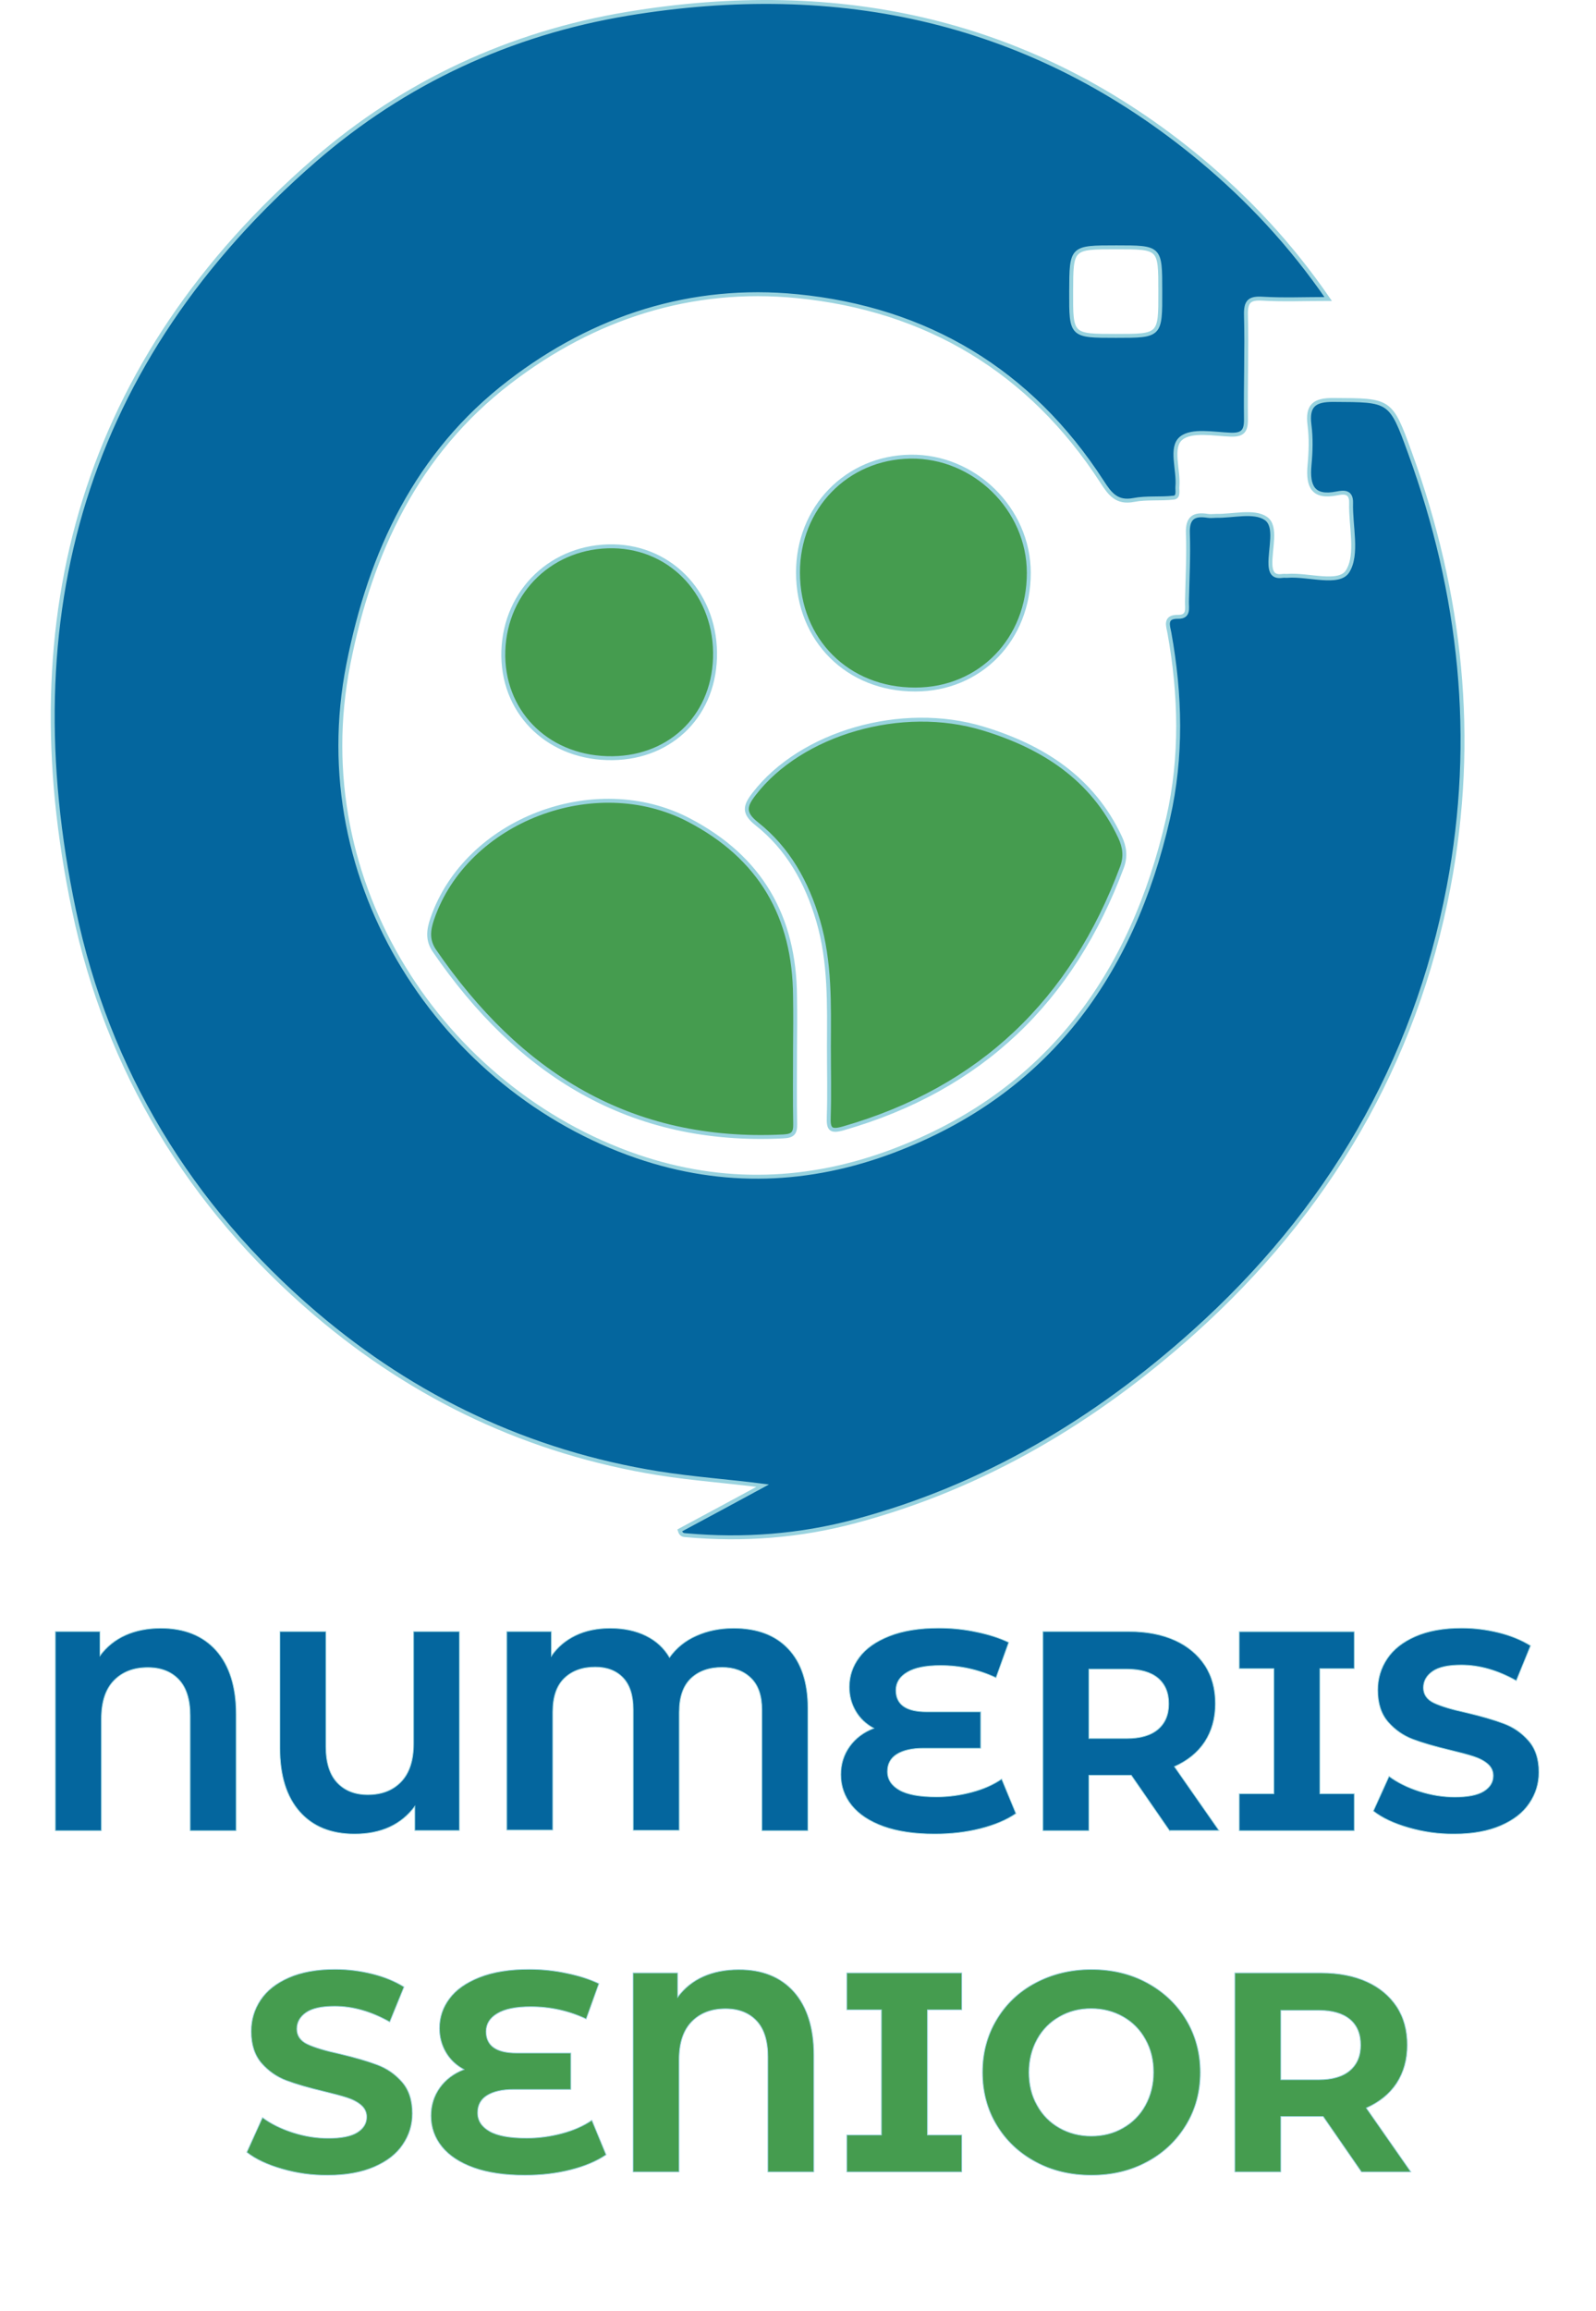 <?xml version="1.0" encoding="UTF-8"?> <!-- Generator: Adobe Illustrator 28.2.0, SVG Export Plug-In . SVG Version: 6.00 Build 0) --> <svg xmlns="http://www.w3.org/2000/svg" xmlns:xlink="http://www.w3.org/1999/xlink" version="1.1" id="Calque_1" x="0px" y="0px" viewBox="0 0 101.72 147.15" style="enable-background:new 0 0 101.72 147.15;" xml:space="preserve"> <style type="text/css"> .st0{fill:#04669E;stroke:#99D3DF;stroke-width:0.25;stroke-miterlimit:10;} .st1{fill:#459C4F;stroke:#99D3DF;stroke-width:0.25;stroke-miterlimit:10;} .st2{fill:#04669E;stroke:#99D3DF;stroke-width:0.05;stroke-miterlimit:10;} .st3{fill:#459C4F;stroke:#99D3DF;stroke-width:0.05;stroke-miterlimit:10;} </style> <g> <g> <path class="st0" d="M43.32,97.46c1.75-0.94,3.52-1.89,5.29-2.85c-2.25-0.29-4.46-0.44-6.65-0.79 c-8.25-1.33-15.52-4.77-21.85-10.16C12.1,76.83,6.85,68.16,4.71,57.95C0.77,39.24,5.33,22.98,20.06,10.2 c5.72-4.96,12.46-8.08,19.92-9.32c13.49-2.24,25.84,0.4,36.54,9.28c3.05,2.54,5.75,5.42,8.13,8.88c-1.53,0-2.86,0.06-4.19-0.02 c-0.84-0.05-1.07,0.19-1.05,1.04c0.06,2.21-0.03,4.42,0,6.63c0.01,0.75-0.2,1.02-0.98,0.99c-1.07-0.04-2.46-0.32-3.14,0.22 c-0.73,0.58-0.15,2.03-0.25,3.09c-0.02,0.25,0.1,0.66-0.23,0.7c-0.85,0.1-1.73-0.01-2.56,0.15c-1.08,0.21-1.52-0.4-2.01-1.16 c-4.57-7.07-11.2-11.01-19.44-11.82c-6.72-0.66-12.94,1.33-18.33,5.47c-5.91,4.53-8.86,10.84-10.27,17.98 c-2.76,13.97,6.04,27.09,18.41,31.33c5.52,1.89,11,1.66,16.32-0.35c9.8-3.7,15.24-11.2,17.52-21.19c0.89-3.91,0.79-7.86,0.08-11.8 c-0.08-0.43-0.33-1.04,0.56-1.02c0.71,0.01,0.55-0.56,0.56-0.98c0.03-1.44,0.11-2.89,0.06-4.33c-0.04-1,0.38-1.26,1.26-1.12 c0.18,0.03,0.36,0,0.54,0c1.08,0.02,2.41-0.35,3.16,0.16c0.74,0.5,0.26,1.93,0.3,2.95c0.03,0.62,0.28,0.79,0.82,0.71 c0.09-0.01,0.18,0.01,0.27,0c1.33-0.1,3.28,0.59,3.83-0.29c0.67-1.08,0.18-2.87,0.22-4.36c0.02-0.74-0.48-0.68-0.9-0.6 c-1.53,0.31-1.87-0.45-1.75-1.78c0.08-0.85,0.11-1.73,0-2.57c-0.16-1.25,0.31-1.61,1.53-1.6c3.61,0.02,3.64-0.04,4.87,3.36 c3.27,8.99,4.26,18.21,2.47,27.63c-2.15,11.3-7.71,20.71-16.25,28.37c-6.28,5.63-13.37,9.86-21.59,12.05 c-3.52,0.94-7.1,1.21-10.72,0.89C43.63,97.75,43.42,97.8,43.32,97.46z M68.27,18.56c-0.01,2.83-0.01,2.83,2.86,2.83 c2.83,0,2.83,0,2.82-2.87c0-2.77,0-2.77-2.8-2.77C68.28,15.75,68.28,15.75,68.27,18.56z"></path> <path class="st1" d="M52.83,66.66c0.01-2.7,0.09-5.39-0.69-8.04c-0.72-2.44-1.91-4.58-3.91-6.16c-0.87-0.69-0.76-1.14-0.16-1.91 c2.98-3.86,9.38-5.75,14.61-4.15c3.78,1.15,6.94,3.16,8.7,6.9c0.3,0.64,0.38,1.24,0.13,1.92c-3.16,8.49-8.98,14.11-17.74,16.63 c-0.83,0.24-0.98,0.07-0.95-0.73C52.87,69.64,52.83,68.15,52.83,66.66z"></path> <path class="st1" d="M50.67,66.85c0,1.58-0.02,3.16,0.01,4.74c0.01,0.58-0.16,0.75-0.76,0.78c-9.77,0.49-16.87-4.01-22.23-11.82 c-0.46-0.67-0.39-1.31-0.14-2.04c2.16-6.28,10.36-9.42,16.35-6.29c4.57,2.38,6.74,6.15,6.77,11.24 C50.69,64.59,50.68,65.72,50.67,66.85C50.68,66.85,50.68,66.85,50.67,66.85z"></path> <path class="st1" d="M58.33,43.91c-4.3,0.01-7.46-3.14-7.47-7.44c-0.01-4.13,3.09-7.33,7.16-7.39c4.07-0.06,7.54,3.33,7.55,7.39 C65.58,40.71,62.47,43.91,58.33,43.91z"></path> <path class="st1" d="M38.69,48.28c-3.92-0.12-6.73-3.03-6.61-6.83c0.13-3.86,3.15-6.72,7.01-6.66c3.79,0.07,6.61,3.17,6.48,7.12 C45.44,45.74,42.55,48.4,38.69,48.28z"></path> </g> </g> <g> <path class="st2" d="M13.78,105.11c0.84,0.95,1.27,2.3,1.27,4.05v7.42h-2.93v-7.33c0-1.01-0.24-1.78-0.72-2.29 c-0.48-0.51-1.14-0.77-1.98-0.77c-0.89,0-1.61,0.27-2.15,0.82c-0.54,0.55-0.81,1.36-0.81,2.44v7.13H3.53V103.9h2.84v1.54 c0.43-0.58,0.98-1.02,1.63-1.31s1.4-0.44,2.25-0.44C11.75,103.69,12.93,104.16,13.78,105.11z"></path> <path class="st2" d="M29.28,103.9v12.67h-2.84v-1.54c-0.87,1.17-2.15,1.76-3.84,1.76c-1.5,0-2.66-0.47-3.5-1.42 c-0.84-0.95-1.26-2.3-1.26-4.05v-7.42h2.93v7.33c0,1.01,0.24,1.78,0.72,2.29c0.48,0.51,1.13,0.77,1.95,0.77 c0.88,0,1.59-0.27,2.12-0.82c0.53-0.55,0.8-1.36,0.8-2.44v-7.13H29.28z"></path> <path class="st2" d="M50.24,105c0.83,0.88,1.25,2.14,1.25,3.79v7.79h-2.93v-7.7c0-0.89-0.23-1.57-0.7-2.02 c-0.46-0.45-1.08-0.68-1.84-0.68c-0.83,0-1.5,0.24-1.99,0.71c-0.5,0.48-0.74,1.2-0.74,2.16v7.51h-2.93v-7.7 c0-0.89-0.22-1.57-0.65-2.02c-0.43-0.45-1.03-0.68-1.77-0.68c-0.82,0-1.48,0.24-1.97,0.71c-0.5,0.48-0.74,1.2-0.74,2.16v7.51h-2.93 V103.9h2.84v1.56c0.39-0.57,0.9-1,1.54-1.31c0.64-0.31,1.38-0.46,2.21-0.46c0.87,0,1.63,0.16,2.28,0.48 c0.65,0.32,1.15,0.78,1.5,1.38c0.43-0.6,1-1.07,1.71-1.38c0.71-0.32,1.5-0.48,2.38-0.48C48.25,103.69,49.41,104.12,50.24,105z"></path> <path class="st2" d="M64.75,115.49c-0.6,0.41-1.36,0.73-2.27,0.96c-0.91,0.23-1.88,0.34-2.91,0.34c-1.28,0-2.37-0.16-3.26-0.48 c-0.89-0.32-1.57-0.77-2.03-1.34c-0.46-0.57-0.69-1.23-0.69-1.96c0-0.68,0.19-1.27,0.56-1.79c0.37-0.52,0.89-0.91,1.54-1.16 c-0.5-0.27-0.88-0.63-1.15-1.09c-0.27-0.46-0.41-0.97-0.41-1.54c0-0.69,0.21-1.32,0.63-1.88c0.42-0.57,1.06-1.02,1.92-1.36 c0.86-0.34,1.91-0.51,3.15-0.51c0.82,0,1.62,0.08,2.41,0.25c0.78,0.16,1.47,0.38,2.05,0.66l-0.81,2.25 c-1.11-0.52-2.29-0.78-3.53-0.78c-0.94,0-1.65,0.14-2.13,0.43c-0.48,0.28-0.72,0.67-0.72,1.15c0,0.45,0.16,0.79,0.48,1.02 s0.81,0.35,1.46,0.35h3.46v2.32h-3.64c-0.74,0-1.3,0.13-1.7,0.38c-0.4,0.25-0.6,0.62-0.6,1.1c0,0.51,0.26,0.9,0.77,1.19 s1.3,0.43,2.36,0.43c0.75,0,1.5-0.1,2.25-0.3c0.75-0.2,1.38-0.48,1.9-0.84L64.75,115.49z"></path> <path class="st2" d="M74.54,116.58l-2.44-3.53h-0.15H69.4v3.53h-2.93V103.9h5.49c1.12,0,2.1,0.19,2.92,0.56s1.46,0.91,1.91,1.59 c0.45,0.69,0.67,1.5,0.67,2.44c0,0.94-0.23,1.75-0.68,2.44c-0.45,0.68-1.1,1.2-1.93,1.57l2.84,4.07H74.54z M73.8,106.86 c-0.46-0.38-1.13-0.57-2.01-0.57H69.4v4.42h2.39c0.88,0,1.55-0.19,2.01-0.58c0.46-0.39,0.69-0.93,0.69-1.63 C74.49,107.79,74.26,107.25,73.8,106.86z"></path> <path class="st2" d="M84.12,106.26v7.97h2.19v2.35h-7.33v-2.35h2.21v-7.97h-2.21v-2.35h7.33v2.35H84.12z"></path> <path class="st2" d="M89.78,116.39c-0.94-0.27-1.69-0.62-2.25-1.06l1-2.21c0.54,0.4,1.19,0.72,1.94,0.96 c0.75,0.24,1.5,0.36,2.25,0.36c0.83,0,1.45-0.12,1.85-0.37s0.6-0.58,0.6-0.99c0-0.3-0.12-0.55-0.35-0.75s-0.54-0.36-0.91-0.48 c-0.37-0.12-0.87-0.25-1.49-0.4c-0.97-0.23-1.76-0.46-2.37-0.69s-1.14-0.6-1.58-1.1c-0.44-0.51-0.66-1.18-0.66-2.03 c0-0.74,0.2-1.4,0.6-2c0.4-0.6,1-1.07,1.8-1.42c0.8-0.35,1.78-0.53,2.94-0.53c0.81,0,1.6,0.1,2.37,0.29s1.45,0.47,2.03,0.83 l-0.91,2.23c-1.17-0.66-2.34-1-3.51-1c-0.82,0-1.43,0.13-1.82,0.4c-0.39,0.27-0.59,0.62-0.59,1.05s0.23,0.76,0.68,0.97 c0.45,0.21,1.14,0.42,2.07,0.62c0.97,0.23,1.76,0.46,2.37,0.69c0.62,0.23,1.14,0.59,1.58,1.09c0.44,0.5,0.66,1.17,0.66,2.01 c0,0.72-0.2,1.38-0.61,1.98c-0.4,0.6-1.01,1.07-1.82,1.42c-0.81,0.35-1.79,0.53-2.95,0.53C91.68,116.8,90.72,116.66,89.78,116.39z"></path> <path class="st3" d="M17.98,138.12c-0.94-0.27-1.69-0.62-2.25-1.06l1-2.21c0.54,0.4,1.19,0.72,1.94,0.96 c0.75,0.24,1.5,0.36,2.25,0.36c0.83,0,1.45-0.12,1.85-0.37s0.6-0.58,0.6-0.99c0-0.3-0.12-0.55-0.35-0.75s-0.54-0.36-0.91-0.48 c-0.37-0.12-0.87-0.25-1.49-0.4c-0.97-0.23-1.76-0.46-2.37-0.69s-1.14-0.6-1.58-1.1c-0.44-0.51-0.66-1.18-0.66-2.03 c0-0.74,0.2-1.4,0.6-2c0.4-0.6,1-1.07,1.8-1.42c0.8-0.35,1.78-0.53,2.94-0.53c0.81,0,1.6,0.1,2.37,0.29s1.45,0.47,2.03,0.83 l-0.91,2.23c-1.17-0.66-2.34-1-3.51-1c-0.82,0-1.43,0.13-1.82,0.4c-0.39,0.27-0.59,0.62-0.59,1.05s0.23,0.76,0.68,0.97 c0.45,0.21,1.14,0.42,2.07,0.62c0.97,0.23,1.76,0.46,2.37,0.69c0.62,0.23,1.14,0.59,1.58,1.09c0.44,0.5,0.66,1.17,0.66,2.01 c0,0.72-0.2,1.38-0.61,1.98c-0.4,0.6-1.01,1.07-1.82,1.42c-0.81,0.35-1.79,0.53-2.95,0.53C19.88,138.53,18.91,138.39,17.98,138.12z "></path> <path class="st3" d="M38.63,137.22c-0.6,0.41-1.36,0.73-2.27,0.96c-0.91,0.23-1.88,0.34-2.91,0.34c-1.28,0-2.37-0.16-3.26-0.48 c-0.89-0.32-1.57-0.77-2.03-1.34c-0.46-0.57-0.69-1.23-0.69-1.96c0-0.68,0.19-1.27,0.56-1.79c0.37-0.52,0.89-0.91,1.54-1.16 c-0.5-0.27-0.88-0.63-1.15-1.09c-0.27-0.46-0.41-0.97-0.41-1.54c0-0.69,0.21-1.32,0.63-1.88c0.42-0.57,1.06-1.02,1.92-1.36 c0.86-0.34,1.91-0.51,3.15-0.51c0.82,0,1.62,0.08,2.41,0.25c0.78,0.16,1.47,0.38,2.05,0.66l-0.81,2.25 c-1.11-0.52-2.29-0.78-3.53-0.78c-0.94,0-1.65,0.14-2.13,0.43c-0.48,0.28-0.72,0.67-0.72,1.15c0,0.45,0.16,0.79,0.48,1.02 s0.81,0.35,1.46,0.35h3.46v2.32h-3.64c-0.74,0-1.3,0.13-1.7,0.38c-0.4,0.25-0.6,0.62-0.6,1.1c0,0.51,0.26,0.9,0.77,1.19 s1.3,0.43,2.36,0.43c0.75,0,1.5-0.1,2.25-0.3c0.75-0.2,1.38-0.48,1.9-0.84L38.63,137.22z"></path> <path class="st3" d="M50.6,126.84c0.84,0.95,1.27,2.3,1.27,4.05v7.42h-2.93v-7.33c0-1.01-0.24-1.78-0.72-2.29 c-0.48-0.51-1.14-0.77-1.98-0.77c-0.89,0-1.61,0.27-2.15,0.82c-0.54,0.55-0.81,1.36-0.81,2.44v7.13h-2.93v-12.67h2.84v1.54 c0.43-0.58,0.98-1.02,1.63-1.31s1.4-0.44,2.25-0.44C48.57,125.42,49.75,125.89,50.6,126.84z"></path> <path class="st3" d="M59.11,127.99v7.97h2.19v2.35h-7.33v-2.35h2.21v-7.97h-2.21v-2.35h7.33v2.35H59.11z"></path> <path class="st3" d="M66,137.67c-1.06-0.57-1.88-1.35-2.48-2.34s-0.9-2.12-0.9-3.36c0-1.24,0.3-2.36,0.9-3.36s1.42-1.78,2.48-2.34 s2.24-0.85,3.56-0.85s2.5,0.28,3.55,0.85c1.05,0.57,1.88,1.35,2.48,2.34s0.91,2.12,0.91,3.36c0,1.24-0.3,2.36-0.91,3.36 s-1.43,1.78-2.48,2.34c-1.05,0.57-2.23,0.85-3.55,0.85S67.05,138.24,66,137.67z M71.58,135.51c0.6-0.34,1.08-0.82,1.42-1.44 c0.34-0.62,0.52-1.32,0.52-2.1c0-0.78-0.17-1.48-0.52-2.1c-0.34-0.62-0.82-1.1-1.42-1.44c-0.6-0.34-1.28-0.52-2.03-0.52 s-1.42,0.17-2.03,0.52c-0.6,0.34-1.08,0.82-1.42,1.44c-0.34,0.62-0.52,1.32-0.52,2.1c0,0.79,0.17,1.49,0.52,2.1 c0.34,0.62,0.82,1.1,1.42,1.44c0.6,0.34,1.28,0.52,2.03,0.52S70.98,135.86,71.58,135.51z"></path> <path class="st3" d="M86.77,138.31l-2.44-3.53h-0.15h-2.55v3.53H78.7v-12.67h5.49c1.12,0,2.1,0.19,2.92,0.56s1.46,0.91,1.91,1.59 c0.45,0.69,0.67,1.5,0.67,2.44c0,0.94-0.23,1.75-0.68,2.44c-0.45,0.68-1.1,1.2-1.93,1.57l2.84,4.07H86.77z M86.03,128.59 c-0.46-0.38-1.13-0.57-2.01-0.57h-2.39v4.42h2.39c0.88,0,1.55-0.19,2.01-0.58c0.46-0.39,0.69-0.93,0.69-1.63 C86.72,129.52,86.49,128.97,86.03,128.59z"></path> </g> </svg> 